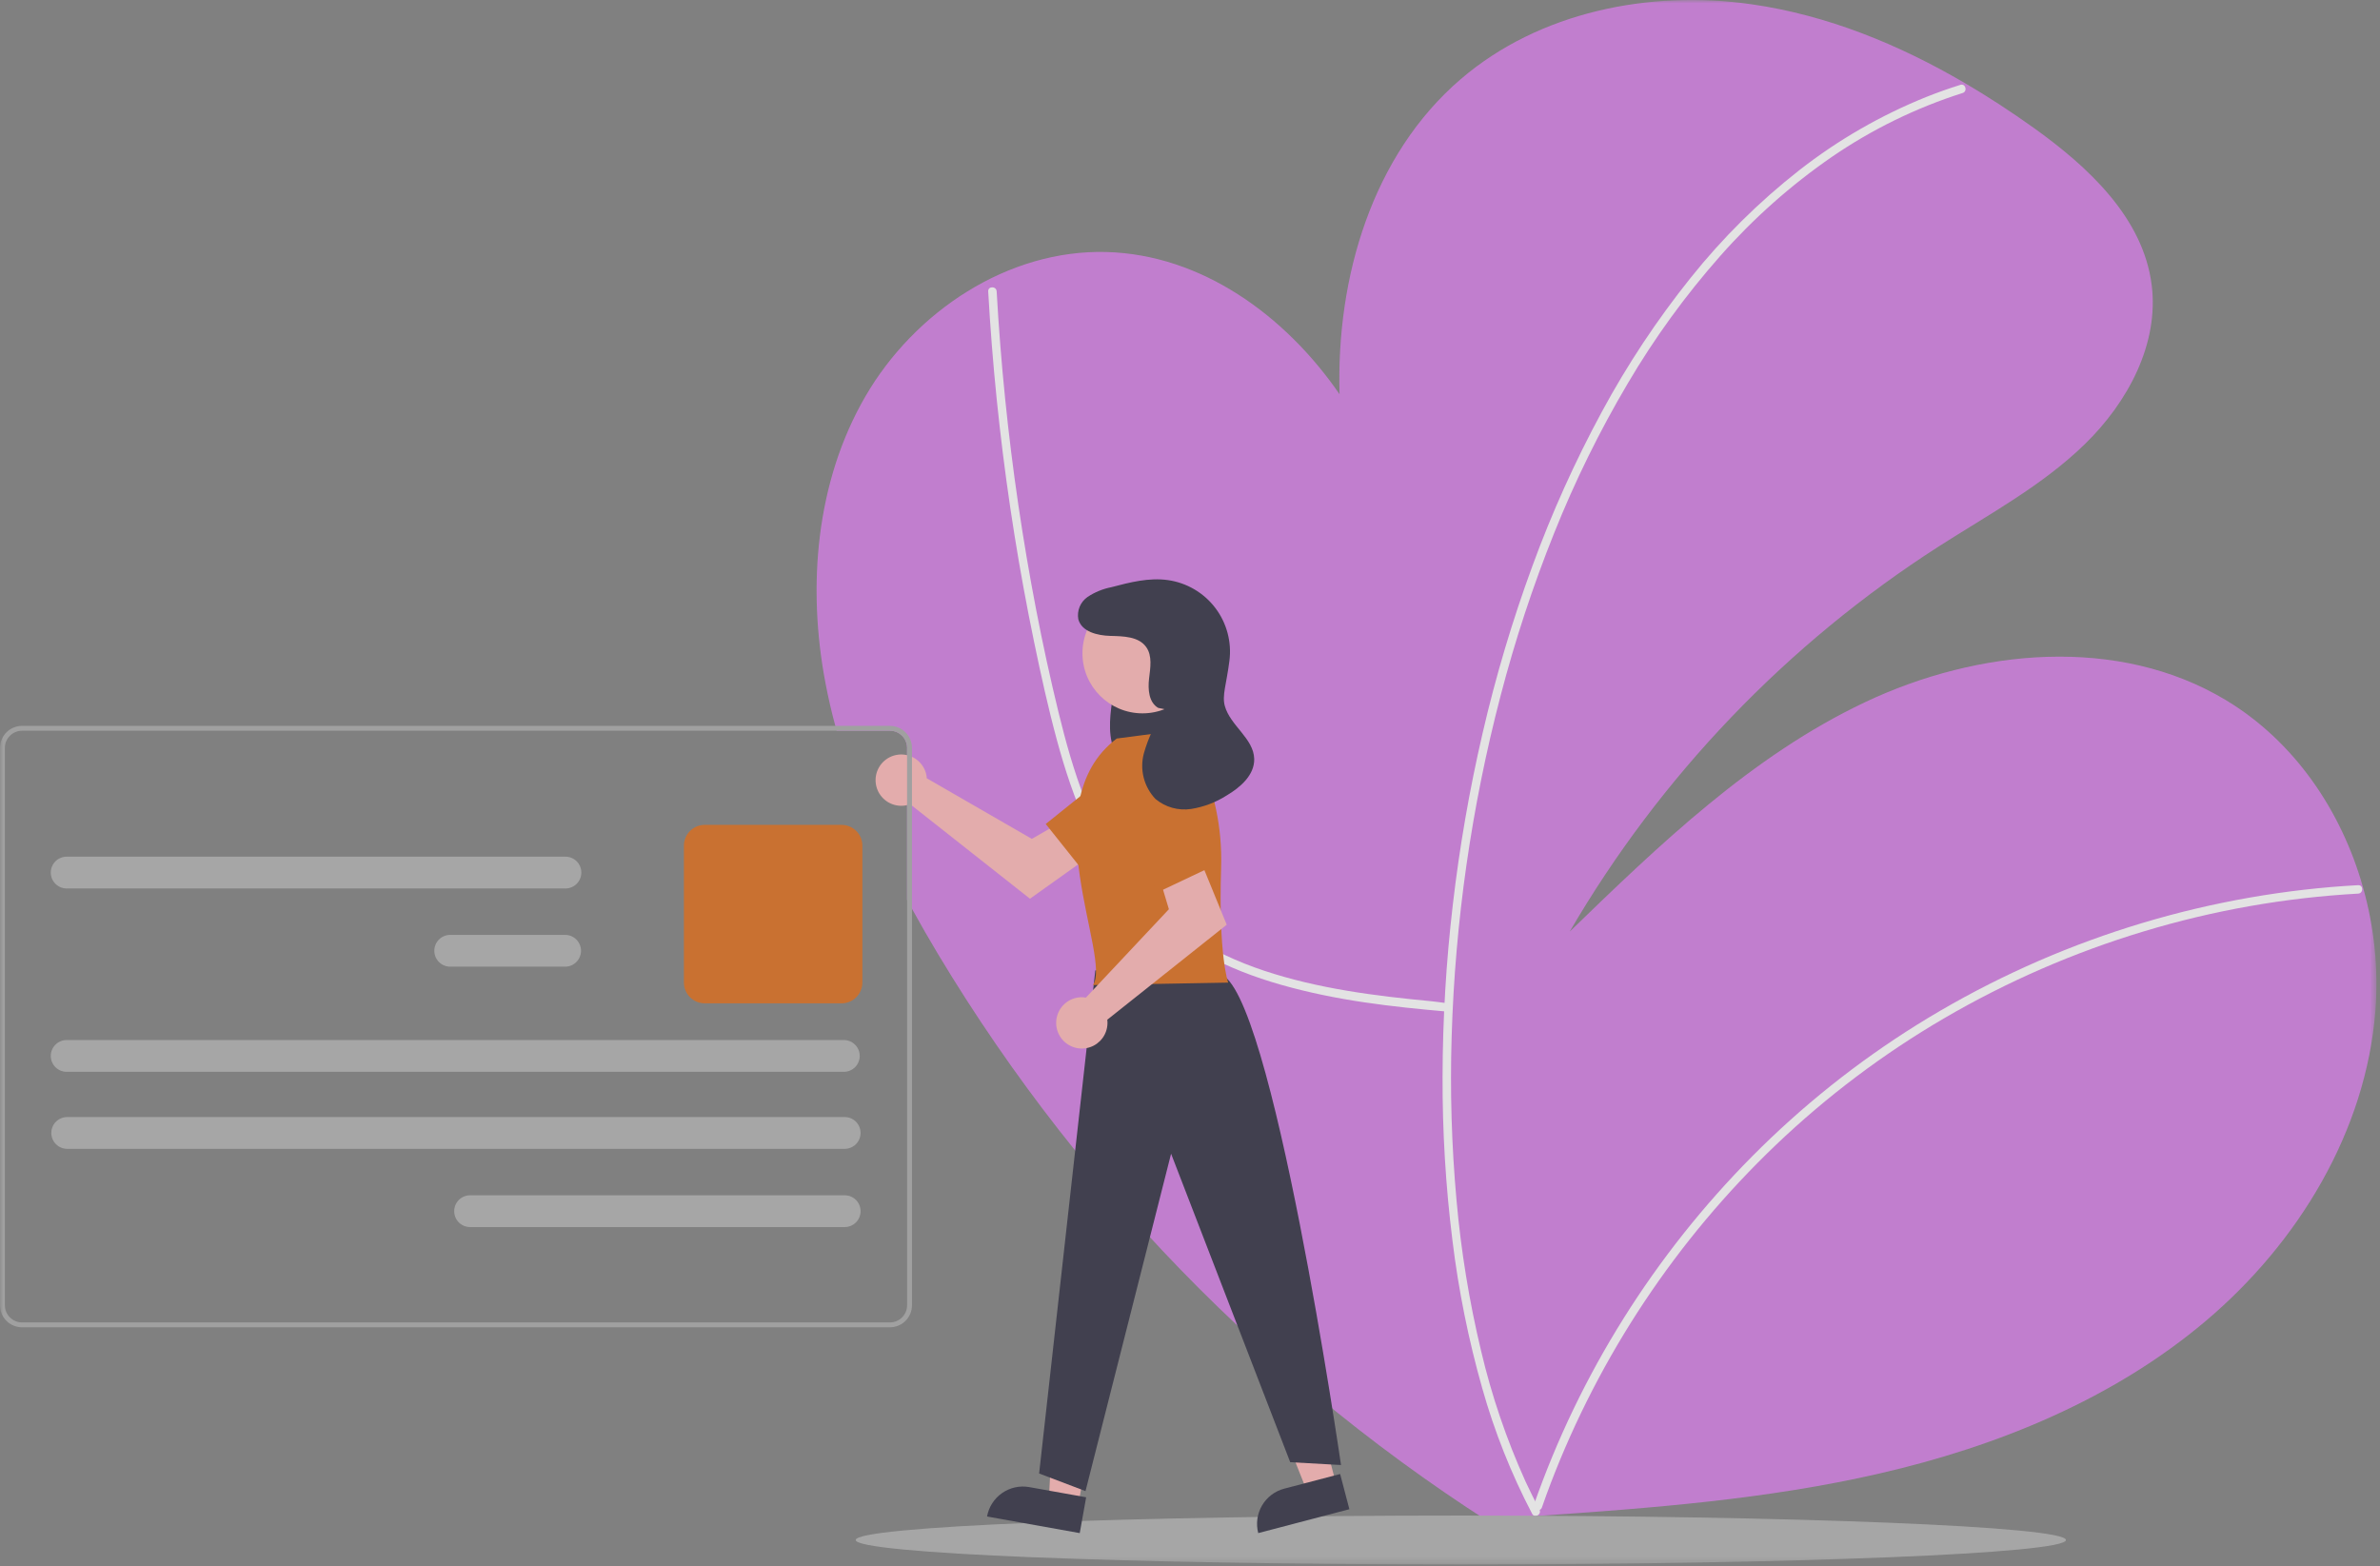 <svg width="354" height="233" viewBox="0 0 354 233" fill="none" xmlns="http://www.w3.org/2000/svg">
<rect x="0" y="0" width="354" height="233" fill="#808080" stroke="none"/>
<g clip-path="url(#clip0_203_544)">
<mask id="mask0_203_544" style="mask-type:luminance" maskUnits="userSpaceOnUse" x="0" y="0" width="354" height="233">
<path d="M353.469 0H0V232.702H353.469V0Z" fill="white"/>
</mask>
<g mask="url(#mask0_203_544)">
<g opacity="0.78">
<path d="M122.78 101.608C123.187 103.75 123.676 105.87 124.246 107.968C124.308 108.212 124.377 108.452 124.446 108.695H132.37C133.045 108.695 133.692 108.964 134.17 109.441C134.647 109.918 134.915 110.566 134.916 111.241V133.831C135.156 134.278 135.4 134.722 135.643 135.166C136.901 137.457 138.21 139.723 139.549 141.959C161.371 178.308 191.806 208.726 228.168 230.527L226.015 225.669L228.386 225.505C245.569 224.33 262.81 223.029 279.586 219.166C297.14 215.126 314.311 208.118 328.068 196.499C341.825 184.88 351.917 168.279 353.317 150.322C353.784 144.15 353.16 137.945 351.473 131.99C348.248 120.528 341.2 110.214 331.032 104.112C315.06 94.53 294.226 96.483 277.389 104.454C260.552 112.425 246.853 125.611 233.474 138.572C246.981 115.409 265.788 95.778 288.351 81.29C295.828 76.504 303.763 72.242 310.119 66.042C316.475 59.842 321.16 51.158 320.036 42.353C318.76 32.367 310.581 24.788 302.388 18.944C299.115 16.609 295.737 14.395 292.253 12.358C282.424 6.598 271.79 2.252 260.56 0.641C245.348 -1.545 228.918 1.772 217.26 11.78C204.121 23.057 198.732 41.243 199.245 58.641C191.15 46.873 178.666 37.865 164.567 37.484C149.93 37.091 136.016 46.339 128.685 59.016C121.354 71.693 120.041 87.225 122.78 101.608Z" fill="#D37EE4"/>
<path d="M215.388 150.481C206.815 149.726 198.896 148.844 190.588 146.493C182.535 144.214 174.788 140.4 169.054 134.172C162.888 127.472 159.56 118.772 157.212 110.112C155.903 105.283 154.827 100.387 153.812 95.489C152.711 90.175 151.732 84.837 150.876 79.476C149.173 68.805 147.956 58.071 147.227 47.276C147.139 45.965 147.058 44.654 146.985 43.343C146.94 42.534 148.198 42.537 148.243 43.343C148.843 53.986 149.92 64.586 151.474 75.143C153.009 85.518 154.974 95.848 157.464 106.037C159.575 114.669 162.308 123.437 167.721 130.621C172.797 137.359 180.13 141.763 188.047 144.395C196.103 147.074 204.597 148.144 213.015 148.939C214.048 149.039 214.354 149.13 215.387 149.221C216.187 149.291 216.195 150.55 215.387 150.479L215.388 150.481Z" fill="white"/>
<path d="M350.75 132.919C339.934 133.519 329.227 135.405 318.857 138.539C308.483 141.666 298.514 146.006 289.157 151.468C280.115 156.75 271.721 163.07 264.145 170.3C249.371 184.405 237.921 201.621 230.625 220.7C230.182 221.866 229.756 223.038 229.345 224.217C229.08 224.977 227.864 224.65 228.132 223.883C231.531 214.152 236.011 204.834 241.489 196.104C246.965 187.373 253.392 179.277 260.651 171.962C268.028 164.533 276.238 157.981 285.118 152.436C303.763 140.822 324.897 133.796 346.784 131.936C348.104 131.825 349.426 131.734 350.749 131.663C351.558 131.619 351.556 132.877 350.749 132.921L350.75 132.919Z" fill="white"/>
<path d="M291.918 13.834C285.002 16.033 278.447 19.236 272.462 23.341C266.346 27.563 260.769 32.517 255.853 38.091C250.674 43.954 246.07 50.301 242.104 57.045C237.896 64.165 234.24 71.597 231.169 79.277C228.006 87.161 225.346 95.238 223.204 103.459C218.876 120.021 216.432 137.02 215.92 154.132C215.667 162.263 215.908 170.403 216.64 178.506C217.309 186.065 218.532 193.565 220.299 200.946C221.867 207.61 224.078 214.107 226.899 220.346C227.553 221.762 228.247 223.158 228.98 224.536C229.361 225.25 228.275 225.887 227.893 225.171C224.774 219.212 222.284 212.945 220.462 206.471C218.418 199.263 216.937 191.907 216.031 184.471C215.027 176.402 214.538 168.277 214.567 160.146C214.585 151.603 215.094 143.069 216.09 134.585C217.087 125.995 218.567 117.468 220.523 109.045C222.474 100.607 224.95 92.3 227.935 84.171C230.812 76.301 234.257 68.651 238.242 61.281C242.038 54.247 246.461 47.571 251.458 41.334C256.203 35.395 261.621 30.025 267.603 25.334C273.371 20.823 279.745 17.147 286.537 14.413C288.197 13.752 289.88 13.155 291.585 12.621C292.359 12.377 292.69 13.592 291.92 13.834H291.918Z" fill="white"/>
<path d="M217.283 232.703C266.991 232.703 307.288 231.074 307.288 229.066C307.288 227.057 266.991 225.429 217.283 225.429C167.575 225.429 127.278 227.057 127.278 229.066C127.278 231.074 167.575 232.703 217.283 232.703Z" fill="#B1B1B1"/>
<path d="M137.763 115.164C137.808 115.361 137.837 115.562 137.85 115.764L153.472 124.776L157.272 122.59L161.32 127.89L153.197 133.68L135.375 119.62C134.648 119.889 133.856 119.93 133.105 119.738C132.354 119.547 131.68 119.131 131.171 118.546C130.662 117.962 130.343 117.236 130.257 116.466C130.17 115.695 130.32 114.917 130.687 114.234C131.054 113.551 131.62 112.996 132.31 112.643C133 112.29 133.781 112.155 134.549 112.256C135.317 112.357 136.037 112.69 136.611 113.21C137.186 113.73 137.589 114.413 137.766 115.168L137.763 115.164Z" fill="#FFB8B8"/>
<path d="M173.341 120.693L161.041 129.46L155.541 122.56L167.498 112.966C168.012 112.553 168.606 112.249 169.241 112.074C169.877 111.899 170.542 111.855 171.195 111.945C171.849 112.036 172.477 112.259 173.041 112.601C173.605 112.942 174.093 113.396 174.476 113.933C174.846 114.451 175.109 115.037 175.252 115.657C175.395 116.278 175.415 116.92 175.309 117.548C175.204 118.176 174.976 118.777 174.638 119.316C174.3 119.856 173.86 120.324 173.341 120.693Z" fill="#DE6D1B"/>
<path d="M198.731 220.723L194.418 221.853L188.007 205.753L194.372 204.085L198.731 220.723Z" fill="#FFB8B8"/>
<path d="M187.15 228.038L200.705 224.486L199.332 219.249L191.013 221.429C189.625 221.793 188.438 222.694 187.713 223.934C186.989 225.173 186.787 226.649 187.15 228.038Z" fill="#2F2E41"/>
<path d="M160.394 223.794L156.005 223.01L156.94 205.71L163.417 206.867L160.394 223.794Z" fill="#FFB8B8"/>
<path d="M146.813 225.572L160.601 228.038L161.554 222.711L153.092 221.197C151.679 220.945 150.224 221.264 149.047 222.085C147.869 222.905 147.066 224.159 146.813 225.572Z" fill="#2F2E41"/>
<path d="M169.036 96.553C168.449 96.778 167.921 97.133 167.49 97.59C167.059 98.047 166.736 98.596 166.546 99.195C166.058 100.536 165.728 101.929 165.562 103.346C165.147 105.985 164.748 108.846 165.607 111.286C166.613 114.151 169.295 115.651 171.621 114.946C173.947 114.241 175.797 111.594 176.429 108.546C177.005 105.468 176.634 102.287 175.366 99.424C174.833 97.973 173.861 96.724 172.584 95.853C171.99 95.494 171.283 95.373 170.604 95.515C169.924 95.656 169.324 96.05 168.923 96.616" fill="#2F2E41"/>
<path d="M162.917 144.333L154.559 219.171L161.459 221.791L174.187 171.607L191.907 217.492L199.461 217.912C199.461 217.912 189.097 146.512 181.416 144.892L162.917 144.333Z" fill="#2F2E41"/>
<path d="M169.935 106.105C174.868 106.105 178.867 102.106 178.867 97.173C178.867 92.24 174.868 88.241 169.935 88.241C165.002 88.241 161.003 92.24 161.003 97.173C161.003 102.106 165.002 106.105 169.935 106.105Z" fill="#FFB8B8"/>
<path d="M166.102 109.852L175.754 108.593C175.754 108.593 182.049 116.147 181.629 129.156C181.209 142.165 182.678 146.156 182.678 146.156L162.553 146.52C165.463 142.516 153.294 119.541 166.102 109.852Z" fill="#DE6D1B"/>
<path d="M160.916 148.334C161.117 148.336 161.318 148.353 161.516 148.386L173.86 135.241L172.601 131.041L178.686 128.313L182.463 137.545L164.698 151.676C164.793 152.445 164.652 153.225 164.294 153.912C163.935 154.599 163.376 155.161 162.69 155.523C162.004 155.884 161.225 156.028 160.455 155.936C159.686 155.844 158.963 155.519 158.382 155.006C157.801 154.492 157.391 153.814 157.205 153.062C157.019 152.309 157.066 151.518 157.341 150.793C157.615 150.069 158.104 149.445 158.742 149.004C159.38 148.564 160.137 148.329 160.912 148.329L160.916 148.334Z" fill="#FFB8B8"/>
<path d="M174.441 114.965L180.16 128.945L172.186 132.722L165.586 118.887C165.302 118.291 165.142 117.644 165.117 116.985C165.092 116.326 165.201 115.669 165.439 115.054C165.676 114.438 166.037 113.878 166.499 113.407C166.961 112.936 167.514 112.564 168.124 112.315C169.313 111.829 170.647 111.835 171.831 112.332C173.016 112.829 173.955 113.776 174.441 114.965Z" fill="#DE6D1B"/>
<path d="M172.271 105.293C170.871 104.486 170.722 102.538 170.912 100.934C171.102 99.33 171.42 97.541 170.477 96.234C169.351 94.668 167.09 94.634 165.162 94.586C163.234 94.538 160.887 93.97 160.387 92.108C160.274 91.479 160.345 90.831 160.591 90.241C160.838 89.651 161.249 89.145 161.776 88.784C162.841 88.079 164.035 87.59 165.289 87.345C168.045 86.619 170.889 85.887 173.713 86.286C176.508 86.681 179.036 88.161 180.748 90.405C182.461 92.65 183.221 95.478 182.864 98.279C182.407 101.861 181.745 103.426 182.179 105.005C182.989 107.947 186.479 109.837 186.551 112.888C186.605 115.274 184.498 117.115 182.441 118.327C180.84 119.349 179.045 120.03 177.169 120.327C176.231 120.468 175.274 120.409 174.361 120.154C173.447 119.899 172.598 119.453 171.869 118.847C171.024 117.961 170.42 116.872 170.116 115.686C169.813 114.499 169.819 113.255 170.134 112.072C170.792 109.714 171.862 107.492 173.295 105.508" fill="#2F2E41"/>
<path d="M3.273 107.968H132.373C133.241 107.969 134.072 108.314 134.686 108.928C135.299 109.541 135.645 110.373 135.646 111.241V194.154C135.645 195.021 135.299 195.853 134.686 196.467C134.072 197.08 133.241 197.425 132.373 197.427H3.273C2.405 197.425 1.574 197.08 0.96 196.467C0.347 195.853 0.001 195.021 0 194.154V111.241C0.001 110.373 0.347 109.541 0.96 108.928C1.574 108.314 2.405 107.969 3.273 107.968ZM0.727 194.154C0.728 194.829 0.996 195.476 1.473 195.953C1.951 196.431 2.598 196.699 3.273 196.7H132.373C133.048 196.699 133.695 196.431 134.173 195.953C134.65 195.476 134.918 194.829 134.919 194.154V111.241C134.918 110.566 134.65 109.918 134.173 109.441C133.695 108.964 133.048 108.695 132.373 108.695H3.273C2.598 108.695 1.951 108.964 1.473 109.441C0.996 109.918 0.728 110.566 0.727 111.241V194.154Z" fill="#A9A9A9"/>
<path d="M104.814 149.241H125.179C125.998 149.238 126.783 148.912 127.362 148.333C127.941 147.754 128.268 146.969 128.27 146.15V125.785C128.268 124.966 127.941 124.181 127.362 123.602C126.783 123.023 125.998 122.696 125.179 122.694H104.814C103.995 122.696 103.21 123.023 102.631 123.602C102.052 124.181 101.725 124.966 101.723 125.785V146.151C101.726 146.97 102.052 147.754 102.631 148.333C103.21 148.912 103.995 149.238 104.814 149.241Z" fill="#DE6D1B"/>
<path d="M9.997 170.882H125.638C125.949 170.882 126.256 170.821 126.543 170.702C126.83 170.583 127.09 170.409 127.31 170.189C127.529 169.97 127.703 169.709 127.822 169.422C127.941 169.136 128.002 168.828 128.002 168.518C128.002 168.207 127.941 167.9 127.822 167.613C127.703 167.326 127.529 167.066 127.31 166.846C127.09 166.627 126.83 166.453 126.543 166.334C126.256 166.215 125.949 166.154 125.638 166.154H9.996C9.369 166.154 8.768 166.403 8.324 166.846C7.881 167.29 7.632 167.891 7.632 168.518C7.632 169.145 7.881 169.746 8.324 170.189C8.768 170.633 9.37 170.882 9.997 170.882Z" fill="#B1B1B1"/>
<path d="M9.917 159.426H125.559C126.177 159.413 126.766 159.158 127.199 158.717C127.632 158.275 127.874 157.681 127.874 157.062C127.874 156.444 127.632 155.85 127.199 155.408C126.766 154.966 126.177 154.711 125.559 154.699H9.917C9.29 154.699 8.689 154.948 8.245 155.391C7.802 155.834 7.553 156.436 7.553 157.063C7.553 157.69 7.802 158.291 8.245 158.734C8.689 159.178 9.29 159.427 9.917 159.427V159.426Z" fill="#B1B1B1"/>
<path d="M67.012 143.785H84.104C84.722 143.772 85.311 143.517 85.744 143.075C86.177 142.634 86.419 142.04 86.419 141.421C86.419 140.803 86.177 140.209 85.744 139.767C85.311 139.325 84.722 139.07 84.104 139.058H67.012C66.698 139.051 66.385 139.108 66.093 139.223C65.8 139.339 65.534 139.512 65.309 139.732C65.084 139.953 64.906 140.215 64.784 140.505C64.662 140.795 64.599 141.107 64.599 141.421C64.599 141.736 64.662 142.047 64.784 142.337C64.906 142.627 65.084 142.89 65.309 143.11C65.534 143.33 65.8 143.503 66.093 143.619C66.385 143.735 66.698 143.791 67.012 143.785Z" fill="#B1B1B1"/>
<path d="M9.917 132.153H84.103C84.73 132.153 85.331 131.904 85.775 131.46C86.218 131.017 86.467 130.416 86.467 129.789C86.467 129.162 86.218 128.561 85.775 128.117C85.331 127.674 84.73 127.425 84.103 127.425H9.917C9.29 127.425 8.689 127.674 8.245 128.117C7.802 128.561 7.553 129.162 7.553 129.789C7.553 130.416 7.802 131.017 8.245 131.46C8.689 131.904 9.29 132.153 9.917 132.153Z" fill="#B1B1B1"/>
<path d="M69.921 182.519H125.638C126.265 182.519 126.866 182.27 127.31 181.827C127.753 181.383 128.002 180.782 128.002 180.155C128.002 179.528 127.753 178.927 127.31 178.483C126.866 178.04 126.265 177.791 125.638 177.791H69.921C69.294 177.791 68.693 178.04 68.249 178.483C67.806 178.927 67.557 179.528 67.557 180.155C67.557 180.782 67.806 181.383 68.249 181.827C68.693 182.27 69.294 182.519 69.921 182.519Z" fill="#B1B1B1"/>
</g>
</g>
</g>
<defs>
<clipPath id="clip0_203_544">
<rect width="354" height="233" fill="white"/>
</clipPath>
</defs>
</svg>
